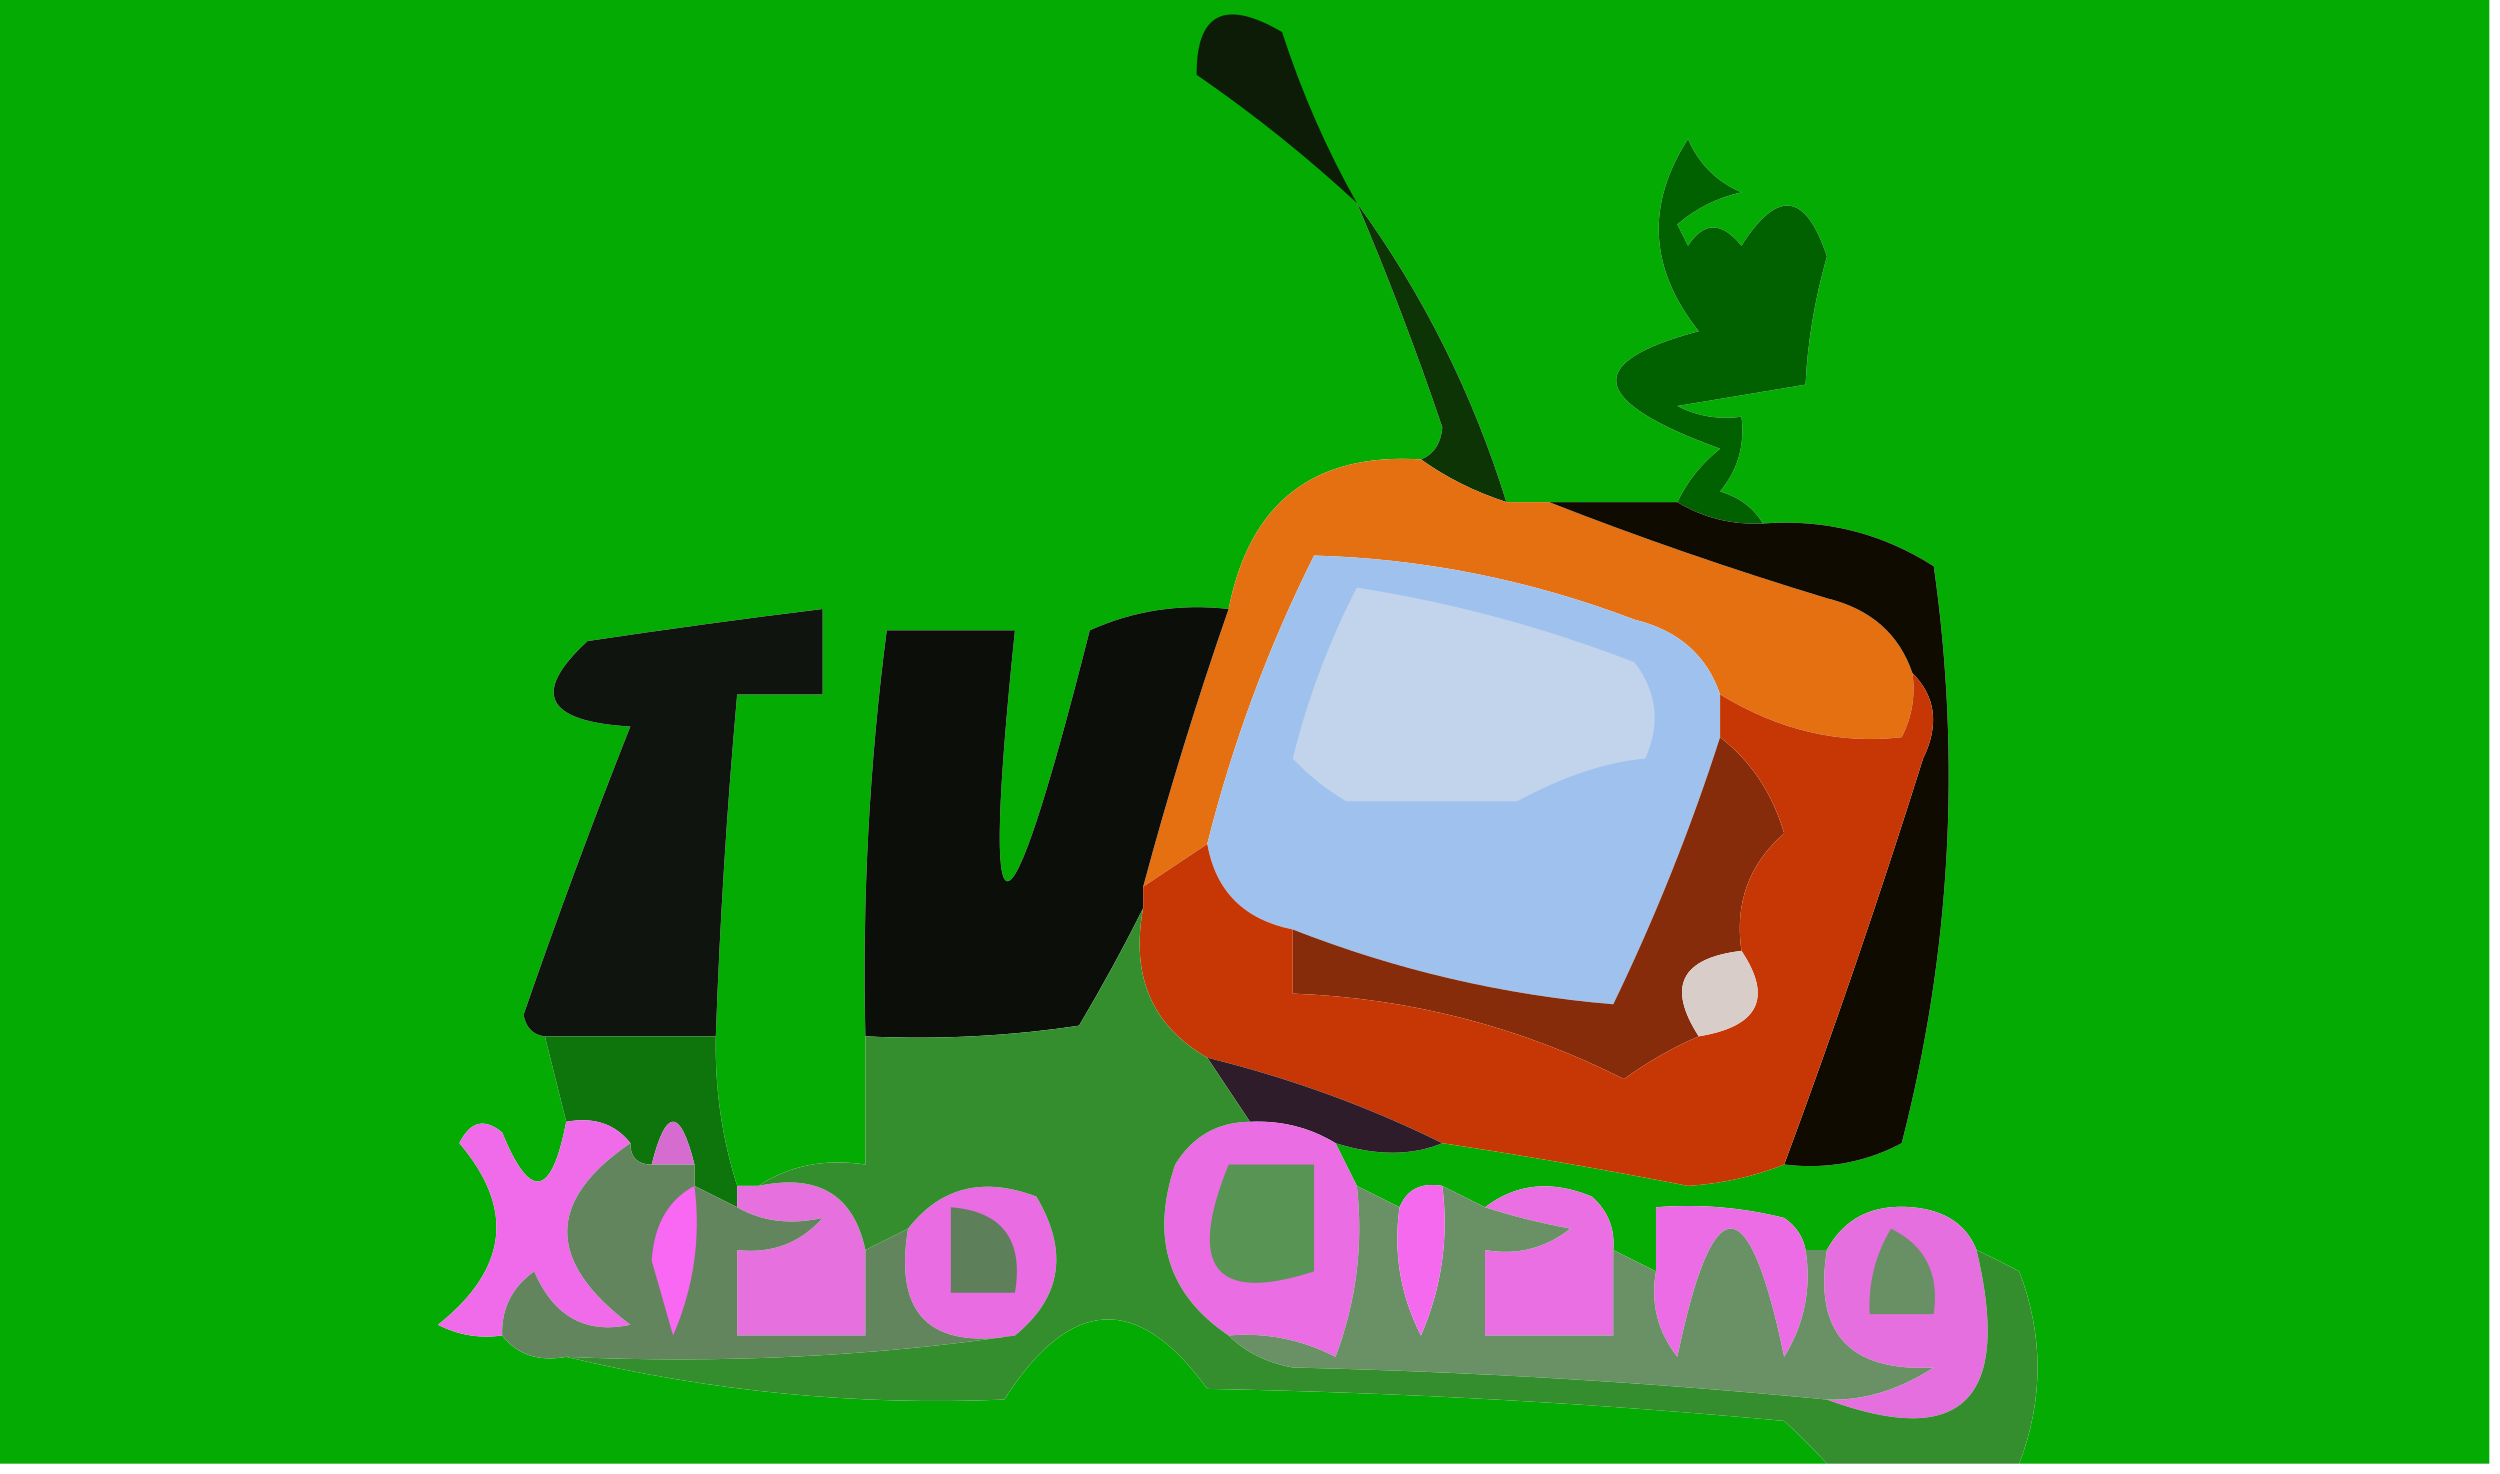 <?xml version="1.0" encoding="UTF-8"?>
<!DOCTYPE svg PUBLIC "-//W3C//DTD SVG 1.1//EN" "http://www.w3.org/Graphics/SVG/1.1/DTD/svg11.dtd">
<svg xmlns="http://www.w3.org/2000/svg" version="1.1" width="117px" height="69px" style="shape-rendering:geometricPrecision; text-rendering:geometricPrecision; image-rendering:optimizeQuality; fill-rule:evenodd; clip-rule:evenodd" xmlns:xlink="http://www.w3.org/1999/xlink">
<g><path style="opacity:1" fill="#03ab02" d="M -0.5,-0.5 C 38.5,-0.5 77.5,-0.5 116.5,-0.5C 116.5,22.5 116.5,45.5 116.5,68.5C 109.167,68.5 101.833,68.5 94.5,68.5C 95.644,65.498 95.644,62.498 94.5,59.5C 93.817,59.137 93.15,58.804 92.5,58.5C 92.03,57.306 91.03,56.64 89.5,56.5C 87.645,56.34 86.312,57.007 85.5,58.5C 85.167,58.5 84.833,58.5 84.5,58.5C 84.389,57.883 84.056,57.383 83.5,57C 81.527,56.505 79.527,56.338 77.5,56.5C 77.5,57.5 77.5,58.5 77.5,59.5C 76.833,59.167 76.167,58.833 75.5,58.5C 75.586,57.504 75.252,56.671 74.5,56C 72.613,55.22 70.946,55.387 69.5,56.5C 68.833,56.167 68.167,55.833 67.5,55.5C 66.508,55.328 65.842,55.662 65.5,56.5C 64.833,56.167 64.167,55.833 63.5,55.5C 63.167,54.833 62.833,54.167 62.5,53.5C 64.398,54.096 66.065,54.096 67.5,53.5C 71.337,54.083 75.17,54.75 79,55.5C 80.591,55.395 82.091,55.061 83.5,54.5C 85.467,54.739 87.3,54.406 89,53.5C 91.294,44.597 91.794,35.597 90.5,26.5C 88.057,24.945 85.39,24.278 82.5,24.5C 82.082,23.778 81.416,23.278 80.5,23C 81.337,21.989 81.67,20.822 81.5,19.5C 80.448,19.649 79.448,19.483 78.5,19C 80.5,18.667 82.5,18.333 84.5,18C 84.588,16.054 84.921,14.054 85.5,12C 84.513,9.006 83.18,8.839 81.5,11.5C 80.575,10.36 79.741,10.36 79,11.5C 78.833,11.167 78.667,10.833 78.5,10.5C 79.376,9.749 80.376,9.249 81.5,9C 80.333,8.5 79.5,7.667 79,6.5C 77.016,9.584 77.182,12.584 79.5,15.5C 74.04,16.948 74.373,18.781 80.5,21C 79.62,21.708 78.953,22.542 78.5,23.5C 76.5,23.5 74.5,23.5 72.5,23.5C 71.833,23.5 71.167,23.5 70.5,23.5C 68.921,18.41 66.587,13.743 63.5,9.5C 64.959,12.924 66.292,16.424 67.5,20C 67.43,20.765 67.097,21.265 66.5,21.5C 61.478,21.185 58.478,23.519 57.5,28.5C 55.208,28.244 53.041,28.577 51,29.5C 47.036,45.156 45.87,45.156 47.5,29.5C 45.5,29.5 43.5,29.5 41.5,29.5C 40.68,35.797 40.347,42.131 40.5,48.5C 40.5,50.5 40.5,52.5 40.5,54.5C 38.585,54.215 36.919,54.549 35.5,55.5C 35.167,55.5 34.833,55.5 34.5,55.5C 33.781,53.236 33.448,50.903 33.5,48.5C 33.687,43.155 34.02,37.822 34.5,32.5C 35.833,32.5 37.167,32.5 38.5,32.5C 38.5,31.167 38.5,29.833 38.5,28.5C 34.837,28.952 31.17,29.452 27.5,30C 24.851,32.437 25.517,33.77 29.5,34C 27.74,38.445 26.073,42.945 24.5,47.5C 24.624,48.107 24.957,48.44 25.5,48.5C 25.833,49.833 26.167,51.167 26.5,52.5C 25.814,56.051 24.814,56.217 23.5,53C 22.668,52.312 22.002,52.479 21.5,53.5C 24.107,56.563 23.774,59.396 20.5,62C 21.448,62.483 22.448,62.65 23.5,62.5C 24.209,63.404 25.209,63.737 26.5,63.5C 33.268,65.126 40.101,65.793 47,65.5C 50.087,60.67 53.254,60.503 56.5,65C 65.518,65.168 74.518,65.668 83.5,66.5C 84.243,67.182 84.909,67.849 85.5,68.5C 56.833,68.5 28.167,68.5 -0.5,68.5C -0.5,45.5 -0.5,22.5 -0.5,-0.5 Z"/></g>
<g><path style="opacity:1" fill="#0d1c07" d="M 63.5,9.5 C 61.163,7.334 58.663,5.334 56,3.5C 55.99,0.6 57.323,-0.066 60,1.5C 60.921,4.336 62.088,7.002 63.5,9.5 Z"/></g>
<g><path style="opacity:1" fill="#016101" d="M 82.5,24.5 C 81.041,24.567 79.708,24.234 78.5,23.5C 78.953,22.542 79.62,21.708 80.5,21C 74.373,18.781 74.04,16.948 79.5,15.5C 77.182,12.584 77.016,9.584 79,6.5C 79.5,7.667 80.333,8.5 81.5,9C 80.376,9.249 79.376,9.749 78.5,10.5C 78.667,10.833 78.833,11.167 79,11.5C 79.741,10.36 80.575,10.36 81.5,11.5C 83.18,8.839 84.513,9.006 85.5,12C 84.921,14.054 84.588,16.054 84.5,18C 82.5,18.333 80.5,18.667 78.5,19C 79.448,19.483 80.448,19.649 81.5,19.5C 81.67,20.822 81.337,21.989 80.5,23C 81.416,23.278 82.082,23.778 82.5,24.5 Z"/></g>
<g><path style="opacity:1" fill="#0c3404" d="M 63.5,9.5 C 66.587,13.743 68.921,18.41 70.5,23.5C 69.005,23.011 67.671,22.345 66.5,21.5C 67.097,21.265 67.43,20.765 67.5,20C 66.292,16.424 64.959,12.924 63.5,9.5 Z"/></g>
<g><path style="opacity:1" fill="#e47012" d="M 66.5,21.5 C 67.671,22.345 69.005,23.011 70.5,23.5C 71.167,23.5 71.833,23.5 72.5,23.5C 76.676,25.137 81.009,26.637 85.5,28C 87.544,28.498 88.878,29.665 89.5,31.5C 89.65,32.552 89.483,33.552 89,34.5C 86.075,34.842 83.242,34.175 80.5,32.5C 79.878,30.665 78.544,29.498 76.5,29C 71.609,27.14 66.609,26.14 61.5,26C 59.34,30.314 57.673,34.814 56.5,39.5C 55.5,40.167 54.5,40.833 53.5,41.5C 54.681,37.104 56.015,32.77 57.5,28.5C 58.478,23.519 61.478,21.185 66.5,21.5 Z"/></g>
<g><path style="opacity:1" fill="#100b01" d="M 72.5,23.5 C 74.5,23.5 76.5,23.5 78.5,23.5C 79.708,24.234 81.041,24.567 82.5,24.5C 85.39,24.278 88.057,24.945 90.5,26.5C 91.794,35.597 91.294,44.597 89,53.5C 87.3,54.406 85.467,54.739 83.5,54.5C 85.813,48.262 87.98,41.929 90,35.5C 90.765,33.934 90.598,32.601 89.5,31.5C 88.878,29.665 87.544,28.498 85.5,28C 81.009,26.637 76.676,25.137 72.5,23.5 Z"/></g>
<g><path style="opacity:1" fill="#0f140e" d="M 33.5,48.5 C 30.833,48.5 28.167,48.5 25.5,48.5C 24.957,48.44 24.624,48.107 24.5,47.5C 26.073,42.945 27.74,38.445 29.5,34C 25.517,33.77 24.851,32.437 27.5,30C 31.17,29.452 34.837,28.952 38.5,28.5C 38.5,29.833 38.5,31.167 38.5,32.5C 37.167,32.5 35.833,32.5 34.5,32.5C 34.02,37.822 33.687,43.155 33.5,48.5 Z"/></g>
<g><path style="opacity:1" fill="#0c0e0a" d="M 57.5,28.5 C 56.015,32.77 54.681,37.104 53.5,41.5C 53.5,41.833 53.5,42.167 53.5,42.5C 52.609,44.291 51.609,46.124 50.5,48C 47.183,48.498 43.85,48.665 40.5,48.5C 40.347,42.131 40.68,35.797 41.5,29.5C 43.5,29.5 45.5,29.5 47.5,29.5C 45.87,45.156 47.036,45.156 51,29.5C 53.041,28.577 55.208,28.244 57.5,28.5 Z"/></g>
<g><path style="opacity:1" fill="#9fc1ee" d="M 80.5,32.5 C 80.5,33.167 80.5,33.833 80.5,34.5C 79.13,38.774 77.463,42.941 75.5,47C 70.367,46.57 65.367,45.404 60.5,43.5C 58.227,43.043 56.894,41.71 56.5,39.5C 57.673,34.814 59.34,30.314 61.5,26C 66.609,26.14 71.609,27.14 76.5,29C 78.544,29.498 79.878,30.665 80.5,32.5 Z"/></g>
<g><path style="opacity:1" fill="#c1d4eb" d="M 63.5,27.5 C 67.945,28.195 72.278,29.362 76.5,31C 77.554,32.388 77.72,33.888 77,35.5C 75.163,35.665 73.163,36.332 71,37.5C 68.333,37.5 65.667,37.5 63,37.5C 62.075,36.953 61.242,36.287 60.5,35.5C 61.199,32.69 62.199,30.023 63.5,27.5 Z"/></g>
<g><path style="opacity:1" fill="#862c0a" d="M 80.5,34.5 C 81.947,35.622 82.947,37.122 83.5,39C 81.845,40.444 81.178,42.278 81.5,44.5C 78.664,44.837 77.998,46.171 79.5,48.5C 78.279,49.028 77.113,49.695 76,50.5C 71.125,48.042 65.958,46.708 60.5,46.5C 60.5,45.5 60.5,44.5 60.5,43.5C 65.367,45.404 70.367,46.57 75.5,47C 77.463,42.941 79.13,38.774 80.5,34.5 Z"/></g>
<g><path style="opacity:1" fill="#0e750c" d="M 25.5,48.5 C 28.167,48.5 30.833,48.5 33.5,48.5C 33.448,50.903 33.781,53.236 34.5,55.5C 34.5,55.833 34.5,56.167 34.5,56.5C 33.833,56.167 33.167,55.833 32.5,55.5C 32.5,55.167 32.5,54.833 32.5,54.5C 31.833,51.833 31.167,51.833 30.5,54.5C 29.833,54.5 29.5,54.167 29.5,53.5C 28.791,52.596 27.791,52.263 26.5,52.5C 26.167,51.167 25.833,49.833 25.5,48.5 Z"/></g>
<g><path style="opacity:1" fill="#c63705" d="M 89.5,31.5 C 90.598,32.601 90.765,33.934 90,35.5C 87.98,41.929 85.813,48.262 83.5,54.5C 82.091,55.061 80.591,55.395 79,55.5C 75.17,54.75 71.337,54.083 67.5,53.5C 64.061,51.796 60.395,50.462 56.5,49.5C 53.909,48.009 52.909,45.675 53.5,42.5C 53.5,42.167 53.5,41.833 53.5,41.5C 54.5,40.833 55.5,40.167 56.5,39.5C 56.894,41.71 58.227,43.043 60.5,43.5C 60.5,44.5 60.5,45.5 60.5,46.5C 65.958,46.708 71.125,48.042 76,50.5C 77.113,49.695 78.279,49.028 79.5,48.5C 82.309,48.042 82.976,46.709 81.5,44.5C 81.178,42.278 81.845,40.444 83.5,39C 82.947,37.122 81.947,35.622 80.5,34.5C 80.5,33.833 80.5,33.167 80.5,32.5C 83.242,34.175 86.075,34.842 89,34.5C 89.483,33.552 89.65,32.552 89.5,31.5 Z"/></g>
<g><path style="opacity:1" fill="#d9cdc9" d="M 81.5,44.5 C 82.976,46.709 82.309,48.042 79.5,48.5C 77.998,46.171 78.664,44.837 81.5,44.5 Z"/></g>
<g><path style="opacity:1" fill="#2f1c2a" d="M 56.5,49.5 C 60.395,50.462 64.061,51.796 67.5,53.5C 66.065,54.096 64.398,54.096 62.5,53.5C 61.292,52.766 59.959,52.433 58.5,52.5C 57.833,51.5 57.167,50.5 56.5,49.5 Z"/></g>
<g><path style="opacity:1" fill="#d66bd0" d="M 32.5,54.5 C 31.833,54.5 31.167,54.5 30.5,54.5C 31.167,51.833 31.833,51.833 32.5,54.5 Z"/></g>
<g><path style="opacity:1" fill="#f06be9" d="M 26.5,52.5 C 27.791,52.263 28.791,52.596 29.5,53.5C 25.561,56.194 25.561,59.028 29.5,62C 27.406,62.445 25.906,61.612 25,59.5C 23.961,60.244 23.461,61.244 23.5,62.5C 22.448,62.65 21.448,62.483 20.5,62C 23.774,59.396 24.107,56.563 21.5,53.5C 22.002,52.479 22.668,52.312 23.5,53C 24.814,56.217 25.814,56.051 26.5,52.5 Z"/></g>
<g><path style="opacity:1" fill="#e670de" d="M 34.5,55.5 C 34.833,55.5 35.167,55.5 35.5,55.5C 38.285,54.916 39.952,55.916 40.5,58.5C 40.5,59.833 40.5,61.167 40.5,62.5C 38.5,62.5 36.5,62.5 34.5,62.5C 34.5,61.167 34.5,59.833 34.5,58.5C 36.103,58.688 37.437,58.188 38.5,57C 36.981,57.331 35.648,57.164 34.5,56.5C 34.5,56.167 34.5,55.833 34.5,55.5 Z"/></g>
<g><path style="opacity:1" fill="#eb6de4" d="M 58.5,52.5 C 59.959,52.433 61.292,52.766 62.5,53.5C 62.833,54.167 63.167,54.833 63.5,55.5C 63.813,58.247 63.48,60.913 62.5,63.5C 60.929,62.691 59.262,62.357 57.5,62.5C 54.668,60.593 53.834,57.927 55,54.5C 55.816,53.177 56.983,52.511 58.5,52.5 Z"/></g>
<g><path style="opacity:1" fill="#589554" d="M 57.5,54.5 C 58.833,54.5 60.167,54.5 61.5,54.5C 61.5,56.167 61.5,57.833 61.5,59.5C 56.861,61.011 55.528,59.345 57.5,54.5 Z"/></g>
<g><path style="opacity:1" fill="#ea6fe3" d="M 75.5,58.5 C 75.5,59.833 75.5,61.167 75.5,62.5C 73.5,62.5 71.5,62.5 69.5,62.5C 69.5,61.167 69.5,59.833 69.5,58.5C 70.978,58.762 72.311,58.429 73.5,57.5C 72.095,57.24 70.762,56.907 69.5,56.5C 70.946,55.387 72.613,55.22 74.5,56C 75.252,56.671 75.586,57.504 75.5,58.5 Z"/></g>
<g><path style="opacity:1" fill="#e96ce2" d="M 47.5,62.5 C 43.5,63.167 41.833,61.5 42.5,57.5C 44.011,55.559 46.011,55.059 48.5,56C 50.02,58.551 49.687,60.718 47.5,62.5 Z"/></g>
<g><path style="opacity:1" fill="#e66fdf" d="M 92.5,58.5 C 94.171,65.502 91.838,67.835 85.5,65.5C 87.181,65.566 88.848,65.066 90.5,64C 86.541,64.209 84.874,62.375 85.5,58.5C 86.312,57.007 87.645,56.34 89.5,56.5C 91.03,56.64 92.03,57.306 92.5,58.5 Z"/></g>
<g><path style="opacity:1" fill="#5d7f5a" d="M 44.5,56.5 C 46.912,56.694 47.912,58.027 47.5,60.5C 46.5,60.5 45.5,60.5 44.5,60.5C 44.5,59.167 44.5,57.833 44.5,56.5 Z"/></g>
<g><path style="opacity:1" fill="#ec6ce5" d="M 84.5,58.5 C 84.785,60.288 84.452,61.955 83.5,63.5C 81.833,55.5 80.167,55.5 78.5,63.5C 77.571,62.311 77.238,60.978 77.5,59.5C 77.5,58.5 77.5,57.5 77.5,56.5C 79.527,56.338 81.527,56.505 83.5,57C 84.056,57.383 84.389,57.883 84.5,58.5 Z"/></g>
<g><path style="opacity:1" fill="#699065" d="M 88.5,57.5 C 90.104,58.287 90.771,59.62 90.5,61.5C 89.5,61.5 88.5,61.5 87.5,61.5C 87.433,60.041 87.766,58.708 88.5,57.5 Z"/></g>
<g><path style="opacity:1" fill="#62855d" d="M 29.5,53.5 C 29.5,54.167 29.833,54.5 30.5,54.5C 31.167,54.5 31.833,54.5 32.5,54.5C 32.5,54.833 32.5,55.167 32.5,55.5C 33.167,55.833 33.833,56.167 34.5,56.5C 35.648,57.164 36.981,57.331 38.5,57C 37.437,58.188 36.103,58.688 34.5,58.5C 34.5,59.833 34.5,61.167 34.5,62.5C 36.5,62.5 38.5,62.5 40.5,62.5C 40.5,61.167 40.5,59.833 40.5,58.5C 41.167,58.167 41.833,57.833 42.5,57.5C 41.833,61.5 43.5,63.167 47.5,62.5C 40.687,63.491 33.687,63.825 26.5,63.5C 25.209,63.737 24.209,63.404 23.5,62.5C 23.461,61.244 23.961,60.244 25,59.5C 25.906,61.612 27.406,62.445 29.5,62C 25.561,59.028 25.561,56.194 29.5,53.5 Z"/></g>
<g><path style="opacity:1" fill="#f968f2" d="M 32.5,55.5 C 32.808,57.924 32.474,60.257 31.5,62.5C 31.167,61.333 30.833,60.167 30.5,59C 30.608,57.319 31.275,56.152 32.5,55.5 Z"/></g>
<g><path style="opacity:1" fill="#6a9165" d="M 63.5,55.5 C 64.167,55.833 64.833,56.167 65.5,56.5C 65.201,58.604 65.534,60.604 66.5,62.5C 67.474,60.257 67.808,57.924 67.5,55.5C 68.167,55.833 68.833,56.167 69.5,56.5C 70.762,56.907 72.095,57.24 73.5,57.5C 72.311,58.429 70.978,58.762 69.5,58.5C 69.5,59.833 69.5,61.167 69.5,62.5C 71.5,62.5 73.5,62.5 75.5,62.5C 75.5,61.167 75.5,59.833 75.5,58.5C 76.167,58.833 76.833,59.167 77.5,59.5C 77.238,60.978 77.571,62.311 78.5,63.5C 80.167,55.5 81.833,55.5 83.5,63.5C 84.452,61.955 84.785,60.288 84.5,58.5C 84.833,58.5 85.167,58.5 85.5,58.5C 84.874,62.375 86.541,64.209 90.5,64C 88.848,65.066 87.181,65.566 85.5,65.5C 77.245,64.697 68.911,64.197 60.5,64C 59.263,63.768 58.263,63.268 57.5,62.5C 59.262,62.357 60.929,62.691 62.5,63.5C 63.48,60.913 63.813,58.247 63.5,55.5 Z"/></g>
<g><path style="opacity:1" fill="#f469ed" d="M 67.5,55.5 C 67.808,57.924 67.474,60.257 66.5,62.5C 65.534,60.604 65.201,58.604 65.5,56.5C 65.842,55.662 66.508,55.328 67.5,55.5 Z"/></g>
<g><path style="opacity:1" fill="#348e2e" d="M 53.5,42.5 C 52.909,45.675 53.909,48.009 56.5,49.5C 57.167,50.5 57.833,51.5 58.5,52.5C 56.983,52.511 55.816,53.177 55,54.5C 53.834,57.927 54.668,60.593 57.5,62.5C 58.263,63.268 59.263,63.768 60.5,64C 68.911,64.197 77.245,64.697 85.5,65.5C 91.838,67.835 94.171,65.502 92.5,58.5C 93.15,58.804 93.817,59.137 94.5,59.5C 95.644,62.498 95.644,65.498 94.5,68.5C 91.5,68.5 88.5,68.5 85.5,68.5C 84.909,67.849 84.243,67.182 83.5,66.5C 74.518,65.668 65.518,65.168 56.5,65C 53.254,60.503 50.087,60.67 47,65.5C 40.101,65.793 33.268,65.126 26.5,63.5C 33.687,63.825 40.687,63.491 47.5,62.5C 49.687,60.718 50.02,58.551 48.5,56C 46.011,55.059 44.011,55.559 42.5,57.5C 41.833,57.833 41.167,58.167 40.5,58.5C 39.952,55.916 38.285,54.916 35.5,55.5C 36.919,54.549 38.585,54.215 40.5,54.5C 40.5,52.5 40.5,50.5 40.5,48.5C 43.85,48.665 47.183,48.498 50.5,48C 51.609,46.124 52.609,44.291 53.5,42.5 Z"/></g>
</svg>
